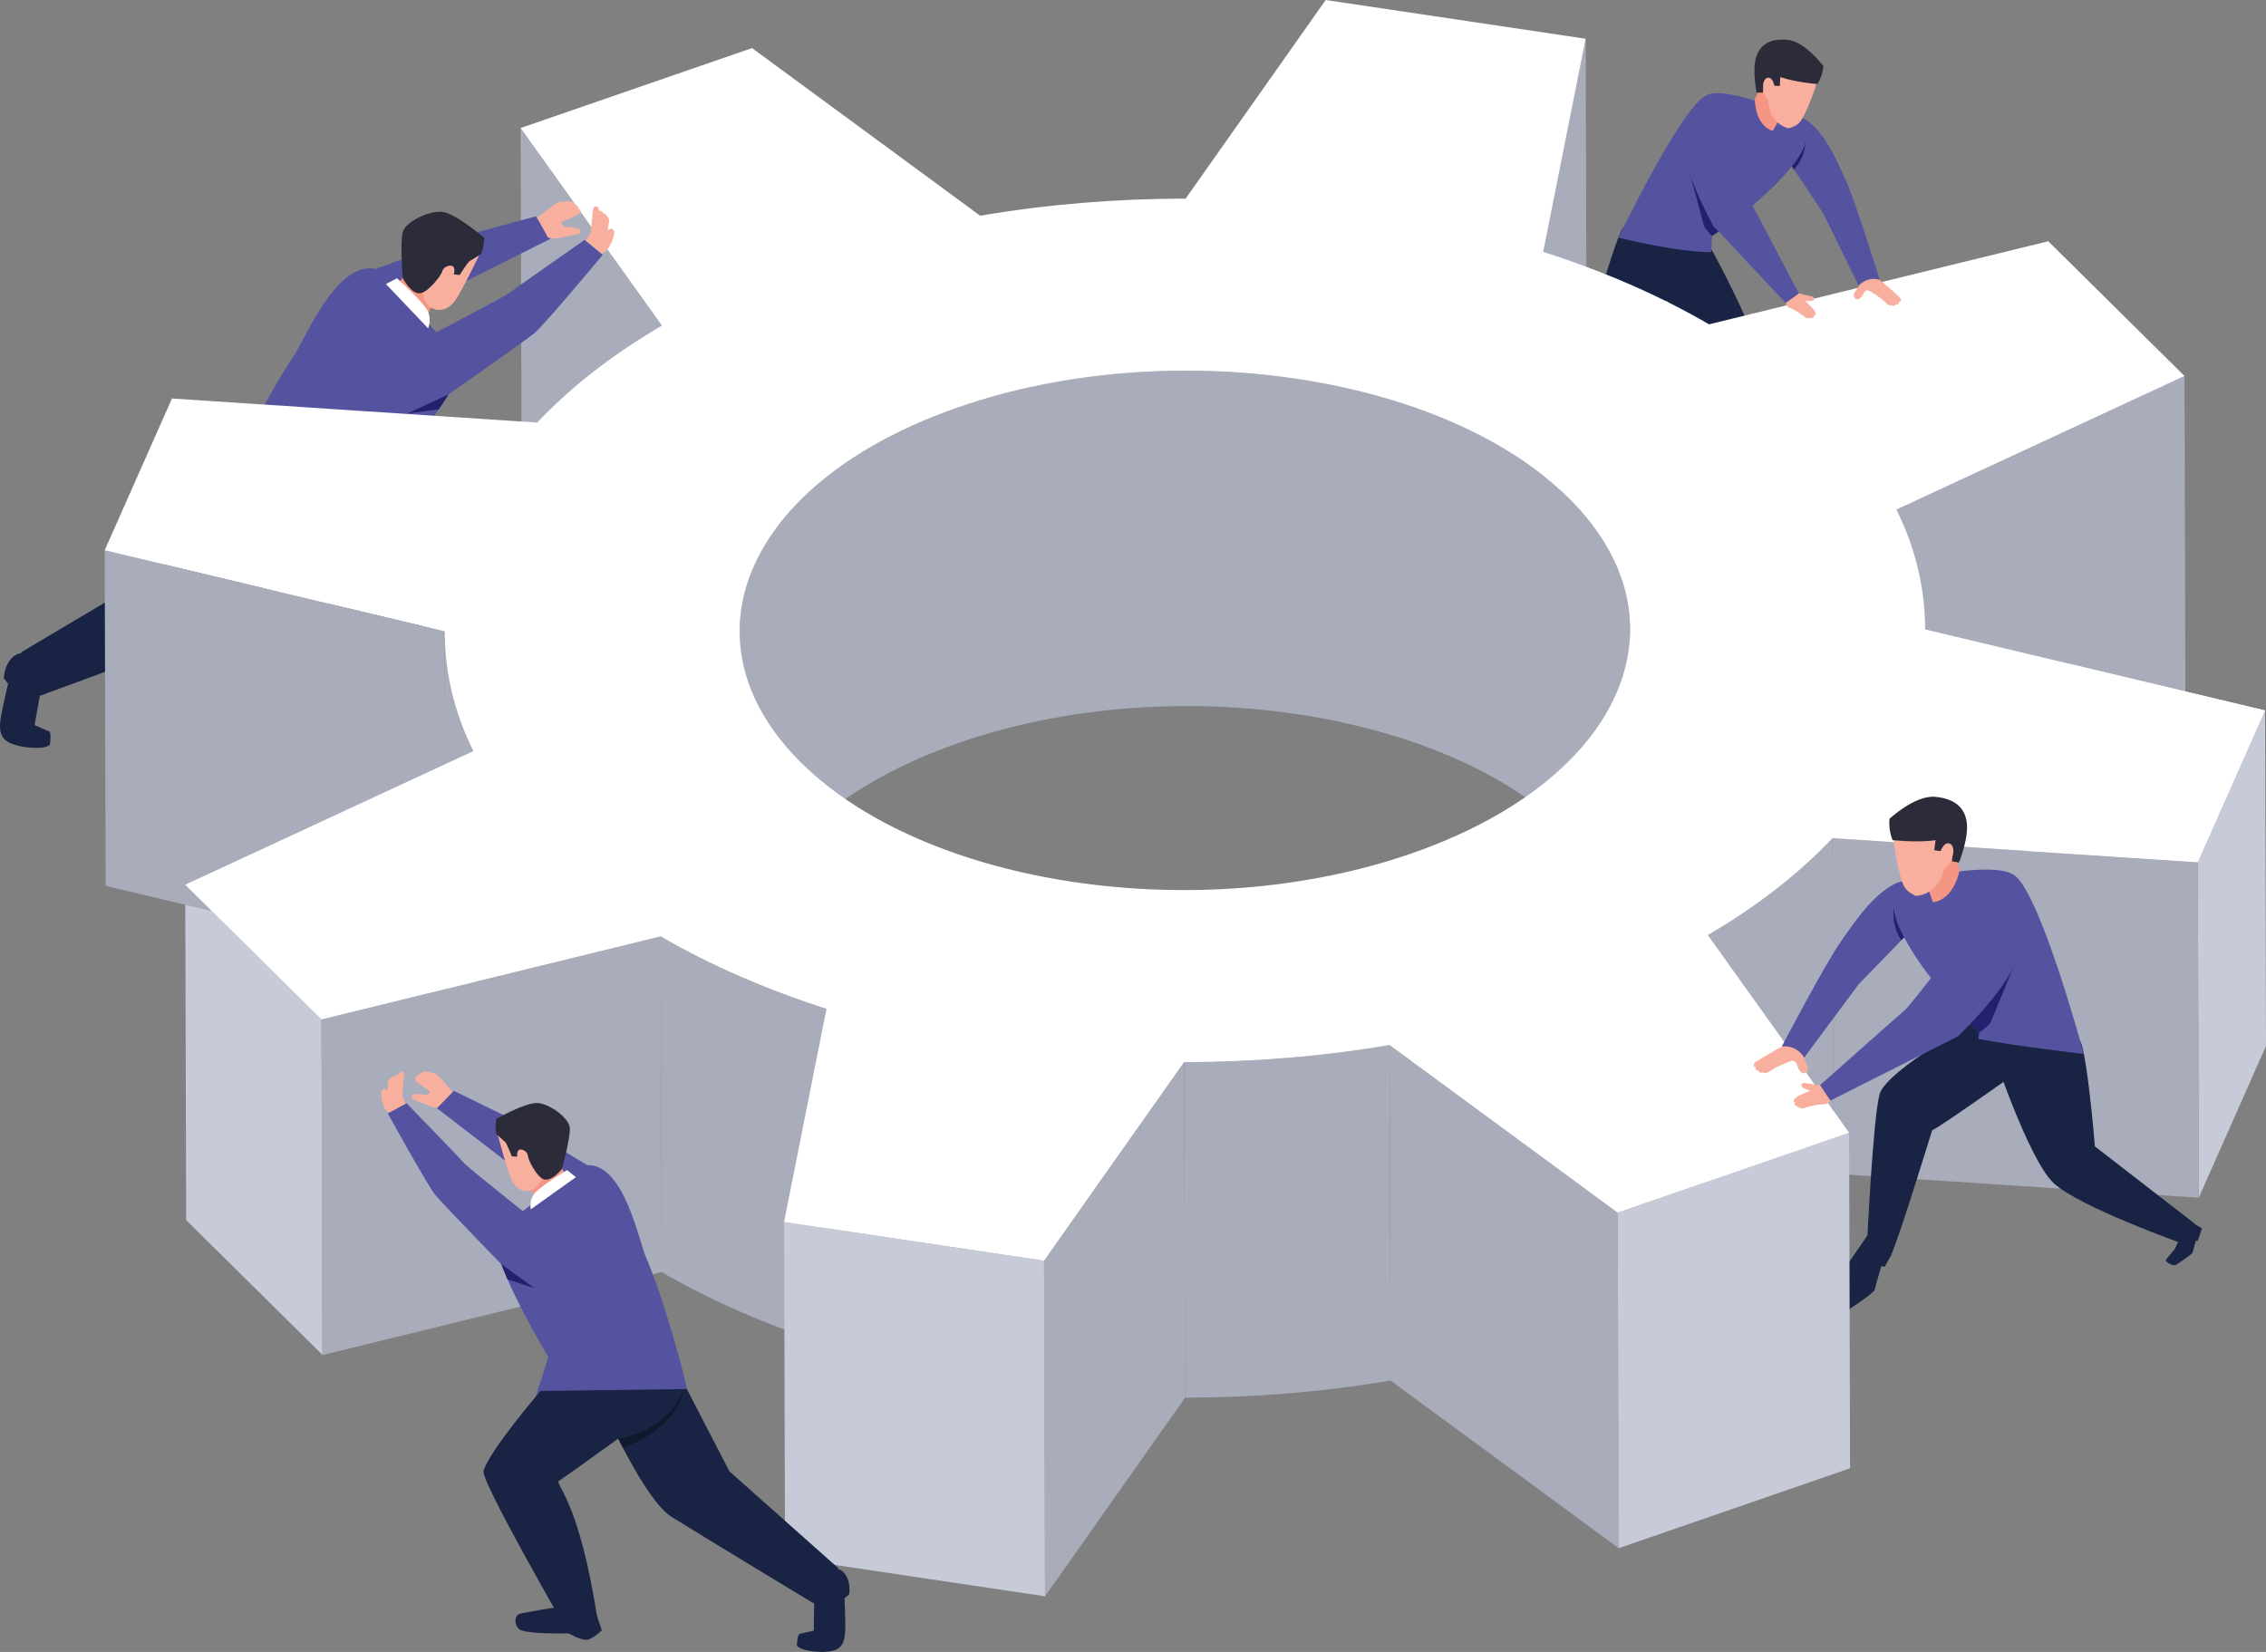 <svg width="144" height="105" viewBox="0 0 144 105" fill="none" xmlns="http://www.w3.org/2000/svg">
<rect x="0" y="0" width="144" height="105" fill="#808080" stroke="none"/>
<path d="M117.512 80.207L116.937 81.5C116.937 81.5 115.784 82.878 115.773 82.941C115.761 83.003 116.331 83.643 117.021 83.546C117.021 83.546 119.088 82.213 119.132 81.978C119.175 81.745 119.559 80.477 119.559 80.477L119.777 80.517L120.201 79.723L118.709 78.477L117.512 80.207Z" fill="#192444"/>
<path d="M103.397 15.289C103.397 15.289 107.37 21.387 107.689 21.533C107.689 21.533 102.689 27.819 102.92 28.256L105.782 29.697C105.782 29.697 111.619 23.412 111.503 22.013C111.388 20.614 108.719 15.769 108.719 15.769L103.397 15.289H103.397Z" fill="#192444"/>
<path d="M103.188 14.422C102.869 14.699 101.918 17.788 101.31 20.04L95.08 23.232L95.557 24.457C95.557 24.457 101.514 23.516 103.17 22.489C104.827 21.461 107.99 15.671 107.99 15.671L103.187 14.422H103.188Z" fill="#192444"/>
<path d="M114.888 7.715C114.888 7.715 109.763 5.308 108.398 6.071C106.738 7 102.852 15.103 102.852 15.103C102.852 15.103 106.493 16.029 108.751 16.029L108.794 15.005C108.794 15.005 115.67 10.47 114.889 7.715H114.888Z" fill="#5553A0"/>
<path d="M113.764 10.408L115.877 13.586L118.121 18.18L119.453 17.79C119.453 17.79 117.933 12.857 117.296 11.458C116.659 10.058 115.704 7.782 114.199 7.375L113.765 10.408H113.764Z" fill="#5553A0"/>
<path d="M109.21 14.717L108.872 14.357L106.942 9.359C106.942 9.359 108.215 14.101 108.271 14.312C108.326 14.524 108.793 15.002 108.793 15.002L109.209 14.717H109.21Z" fill="#23216E"/>
<path d="M113.867 10.578C113.867 10.578 114.653 9.667 114.719 9.031C114.719 9.031 114.772 9.938 113.997 10.774L113.867 10.578Z" fill="#23216E"/>
<path d="M111.517 6.291C111.517 6.291 111.491 7.937 112.65 8.324L113.055 7.623L112.426 4.328L111.517 6.291Z" fill="#F59584"/>
<path d="M115.453 5.275C115.453 5.275 114.773 7.445 114.285 7.856C114.081 8.05 113.648 8.153 113.648 8.153C113.648 8.153 112.453 7.938 112.369 6.349C112.369 6.349 112.013 6.123 112.032 5.454C112.051 4.784 112.595 4.75 112.833 5.39C112.833 5.39 113.343 4.259 114.353 3.996C115.362 3.733 115.632 4.741 115.453 5.275H115.453Z" fill="#F8AF9E"/>
<path d="M115.494 5.341C115.494 5.341 114.073 5.233 113.137 4.898L113.104 5.464L112.75 5.446C112.75 5.446 112.674 4.923 112.366 4.938C112.074 4.953 112.024 5.375 112.041 5.529C112.058 5.683 112.02 5.889 112.02 5.889L111.629 5.886C111.629 5.886 111.352 4.552 111.582 3.704C111.812 2.856 112.458 2.428 113.589 2.531C114.72 2.634 115.872 4.202 115.872 4.202C115.872 4.202 115.851 4.766 115.494 5.34L115.494 5.341Z" fill="#2C2B39"/>
<path d="M100.767 2.453L100.828 23.78L98.13 37.328L98.07 16.001L100.767 2.453Z" fill="#A9ADBB"/>
<path d="M42.065 20.686L42.125 42.012L33.146 29.452L33.086 8.125L42.065 20.686Z" fill="#A9ADBB"/>
<path d="M138.822 23.891L138.882 45.218L120.575 53.711L120.515 32.384L138.822 23.891Z" fill="#A9ADBB"/>
<path d="M62.102 46.834C62.203 46.803 62.303 46.772 62.404 46.741C62.514 46.707 62.626 46.674 62.736 46.642C62.837 46.612 62.938 46.582 63.039 46.554C63.151 46.522 63.263 46.491 63.375 46.46C63.476 46.432 63.578 46.404 63.679 46.377C63.792 46.346 63.906 46.317 64.018 46.288C64.12 46.261 64.222 46.235 64.324 46.21C64.438 46.181 64.552 46.154 64.666 46.126C64.768 46.101 64.87 46.077 64.972 46.053C65.088 46.026 65.203 46 65.319 45.974C65.421 45.951 65.522 45.928 65.625 45.906C65.741 45.881 65.858 45.857 65.975 45.832C66.077 45.811 66.178 45.79 66.281 45.769C66.398 45.746 66.517 45.724 66.635 45.701C66.736 45.681 66.837 45.661 66.939 45.643C67.012 45.63 67.086 45.617 67.159 45.604C67.356 45.569 67.553 45.534 67.751 45.502C67.837 45.487 67.924 45.473 68.01 45.46C68.206 45.428 68.403 45.399 68.6 45.37C68.671 45.36 68.743 45.349 68.815 45.339C69.079 45.301 69.344 45.266 69.609 45.233C69.657 45.227 69.704 45.223 69.752 45.217C69.972 45.191 70.192 45.166 70.413 45.142C70.508 45.132 70.603 45.123 70.699 45.113C70.843 45.099 70.987 45.086 71.132 45.072C71.233 45.063 71.334 45.054 71.435 45.046C71.58 45.034 71.726 45.022 71.871 45.012C71.97 45.004 72.069 44.997 72.168 44.99C72.319 44.98 72.471 44.971 72.622 44.962C72.715 44.956 72.807 44.951 72.9 44.946C73.069 44.937 73.238 44.93 73.407 44.923C73.482 44.92 73.557 44.916 73.633 44.913C73.779 44.907 73.925 44.904 74.071 44.9C74.158 44.897 74.245 44.894 74.332 44.892C74.508 44.888 74.683 44.886 74.859 44.884C74.916 44.883 74.973 44.882 75.031 44.881C75.263 44.88 75.496 44.879 75.728 44.881C75.789 44.881 75.849 44.883 75.909 44.883C76.081 44.885 76.253 44.887 76.425 44.891C76.526 44.893 76.627 44.896 76.729 44.899C76.856 44.902 76.984 44.905 77.111 44.91C77.215 44.913 77.318 44.918 77.421 44.922C77.546 44.928 77.671 44.932 77.796 44.938C77.901 44.944 78.005 44.95 78.109 44.956C78.233 44.963 78.356 44.969 78.479 44.977C78.584 44.984 78.69 44.992 78.796 44.999C78.917 45.007 79.038 45.016 79.159 45.025C79.263 45.033 79.365 45.042 79.469 45.051C79.593 45.061 79.717 45.071 79.841 45.083C79.945 45.092 80.049 45.103 80.154 45.113C80.276 45.125 80.398 45.137 80.52 45.15C80.625 45.161 80.729 45.174 80.834 45.185C80.954 45.199 81.075 45.212 81.195 45.227C81.301 45.24 81.405 45.254 81.511 45.267C81.629 45.282 81.749 45.297 81.867 45.313C81.966 45.327 82.064 45.341 82.162 45.355C82.294 45.374 82.424 45.393 82.555 45.413C82.655 45.428 82.754 45.444 82.854 45.46C82.982 45.48 83.11 45.5 83.237 45.522C83.337 45.538 83.437 45.556 83.537 45.573C83.663 45.595 83.789 45.617 83.914 45.641C84.014 45.659 84.114 45.678 84.214 45.697C84.339 45.721 84.463 45.745 84.587 45.769C84.682 45.788 84.777 45.807 84.872 45.827C85.029 45.859 85.186 45.893 85.342 45.927C85.423 45.945 85.503 45.962 85.583 45.98C85.778 46.023 85.971 46.068 86.164 46.115C86.204 46.124 86.244 46.133 86.283 46.143C86.514 46.199 86.745 46.257 86.974 46.316C87.04 46.334 87.106 46.352 87.172 46.369C87.335 46.413 87.498 46.457 87.66 46.502C87.805 46.542 87.949 46.583 88.092 46.625C88.118 46.633 88.145 46.64 88.171 46.648C88.352 46.701 88.531 46.755 88.71 46.81C88.758 46.825 88.805 46.84 88.853 46.855C88.991 46.899 89.129 46.943 89.266 46.987C89.315 47.003 89.364 47.02 89.413 47.035C89.589 47.094 89.765 47.153 89.939 47.214C89.957 47.22 89.974 47.226 89.991 47.232C90.15 47.288 90.306 47.344 90.463 47.401C90.513 47.42 90.563 47.438 90.613 47.457C90.75 47.508 90.885 47.559 91.021 47.611C91.059 47.626 91.099 47.641 91.137 47.656C91.21 47.684 91.282 47.714 91.355 47.742C91.487 47.795 91.618 47.847 91.748 47.901C91.826 47.933 91.904 47.967 91.982 47.999C92.102 48.05 92.221 48.101 92.339 48.152C92.42 48.188 92.501 48.224 92.581 48.26C92.695 48.311 92.809 48.362 92.922 48.414C93.003 48.451 93.084 48.488 93.163 48.526C93.276 48.579 93.387 48.632 93.498 48.686C93.576 48.724 93.654 48.762 93.732 48.801C93.845 48.856 93.956 48.913 94.067 48.97C94.141 49.008 94.215 49.045 94.288 49.084C94.405 49.145 94.521 49.208 94.636 49.27C94.702 49.306 94.768 49.341 94.832 49.377C94.972 49.454 95.109 49.532 95.246 49.611C95.286 49.633 95.325 49.655 95.364 49.678C95.539 49.78 95.712 49.883 95.883 49.989C95.929 50.017 95.973 50.046 96.019 50.074C96.143 50.152 96.267 50.229 96.389 50.308C96.451 50.349 96.512 50.39 96.574 50.431C96.678 50.499 96.781 50.568 96.883 50.637C96.949 50.682 97.014 50.729 97.08 50.774C97.176 50.841 97.271 50.908 97.365 50.976C97.431 51.024 97.497 51.072 97.562 51.121C97.653 51.189 97.744 51.257 97.834 51.325C97.899 51.375 97.963 51.425 98.027 51.474C98.117 51.544 98.205 51.615 98.293 51.686C98.354 51.736 98.416 51.785 98.476 51.835C98.566 51.909 98.654 51.984 98.741 52.06C98.798 52.108 98.854 52.156 98.91 52.204C99.005 52.287 99.098 52.372 99.191 52.456C99.236 52.498 99.283 52.539 99.328 52.581C99.465 52.708 99.6 52.837 99.731 52.967C102.377 55.583 103.64 58.455 103.648 61.291L103.588 39.965C103.579 37.128 102.316 34.257 99.671 31.641C99.539 31.511 99.405 31.382 99.268 31.255C99.223 31.213 99.177 31.172 99.131 31.131C99.038 31.046 98.945 30.961 98.85 30.878C98.795 30.83 98.738 30.782 98.681 30.733C98.594 30.658 98.506 30.583 98.416 30.509C98.356 30.459 98.294 30.409 98.232 30.36C98.145 30.289 98.056 30.218 97.967 30.148C97.903 30.099 97.839 30.049 97.774 30C97.684 29.931 97.593 29.863 97.501 29.795C97.436 29.747 97.37 29.699 97.304 29.651C97.21 29.582 97.115 29.515 97.019 29.448C96.954 29.403 96.888 29.357 96.823 29.312C96.72 29.242 96.617 29.173 96.513 29.104C96.451 29.064 96.391 29.023 96.329 28.982C96.207 28.903 96.083 28.825 95.958 28.747C95.913 28.719 95.868 28.69 95.822 28.662C95.652 28.557 95.479 28.454 95.303 28.352C95.265 28.329 95.225 28.307 95.186 28.285C95.049 28.206 94.911 28.127 94.772 28.05C94.707 28.015 94.641 27.98 94.576 27.944C94.461 27.882 94.345 27.819 94.228 27.758C94.155 27.72 94.08 27.682 94.006 27.644C93.895 27.587 93.784 27.53 93.672 27.474C93.594 27.436 93.515 27.398 93.437 27.36C93.326 27.306 93.215 27.252 93.103 27.2C93.023 27.162 92.942 27.125 92.862 27.087C92.749 27.036 92.635 26.984 92.521 26.933C92.44 26.897 92.36 26.862 92.279 26.826C92.16 26.775 92.041 26.724 91.921 26.674C91.844 26.64 91.766 26.607 91.687 26.575C91.557 26.521 91.426 26.469 91.294 26.416C91.237 26.394 91.181 26.37 91.124 26.348C91.108 26.342 91.092 26.336 91.077 26.33C91.038 26.315 90.999 26.3 90.96 26.285C90.825 26.233 90.689 26.182 90.553 26.131C90.503 26.112 90.452 26.094 90.402 26.075C90.246 26.018 90.089 25.962 89.931 25.907C89.913 25.901 89.896 25.894 89.878 25.888C89.704 25.827 89.528 25.768 89.352 25.709C89.303 25.693 89.254 25.677 89.205 25.661C89.068 25.616 88.931 25.572 88.793 25.529C88.745 25.514 88.697 25.498 88.649 25.484C88.47 25.428 88.291 25.374 88.11 25.321C88.084 25.313 88.058 25.306 88.031 25.298C87.918 25.265 87.804 25.232 87.69 25.2C87.66 25.192 87.629 25.184 87.599 25.176C87.437 25.131 87.274 25.086 87.111 25.043C87.045 25.026 86.979 25.008 86.913 24.99C86.684 24.931 86.454 24.873 86.222 24.817C86.183 24.807 86.143 24.798 86.103 24.789C85.91 24.743 85.717 24.698 85.522 24.654C85.442 24.636 85.362 24.619 85.281 24.601C85.125 24.567 84.969 24.534 84.811 24.501C84.771 24.493 84.732 24.484 84.691 24.476C84.636 24.465 84.581 24.454 84.526 24.444C84.402 24.419 84.278 24.395 84.153 24.371C84.054 24.352 83.954 24.334 83.853 24.315C83.728 24.292 83.602 24.27 83.476 24.248C83.376 24.23 83.277 24.213 83.177 24.196C83.049 24.175 82.921 24.155 82.793 24.134C82.694 24.118 82.594 24.102 82.495 24.087C82.364 24.067 82.233 24.049 82.102 24.03C82.03 24.019 81.959 24.008 81.888 23.998C81.861 23.994 81.834 23.991 81.807 23.988C81.688 23.971 81.569 23.956 81.45 23.941C81.345 23.928 81.24 23.914 81.135 23.901C81.015 23.887 80.894 23.873 80.773 23.86C80.669 23.848 80.564 23.836 80.459 23.825C80.338 23.812 80.215 23.8 80.093 23.788C79.989 23.777 79.885 23.767 79.78 23.757C79.656 23.746 79.532 23.736 79.408 23.725C79.32 23.718 79.232 23.709 79.144 23.702C79.129 23.701 79.113 23.7 79.099 23.699C78.978 23.689 78.856 23.681 78.735 23.673C78.629 23.666 78.524 23.658 78.418 23.651C78.295 23.644 78.172 23.637 78.049 23.63C77.945 23.624 77.84 23.618 77.735 23.613C77.611 23.607 77.486 23.602 77.361 23.597C77.257 23.593 77.154 23.588 77.05 23.584C76.923 23.58 76.796 23.577 76.668 23.574C76.574 23.571 76.481 23.568 76.386 23.566C76.379 23.566 76.371 23.566 76.364 23.566C76.192 23.562 76.02 23.56 75.848 23.558C75.787 23.558 75.727 23.556 75.667 23.556C75.434 23.554 75.202 23.554 74.969 23.556C74.912 23.556 74.855 23.558 74.798 23.559C74.622 23.561 74.446 23.563 74.271 23.567C74.184 23.569 74.097 23.572 74.01 23.575C73.864 23.579 73.717 23.582 73.572 23.588C73.56 23.588 73.548 23.588 73.536 23.589C73.473 23.592 73.409 23.595 73.346 23.598C73.177 23.605 73.008 23.612 72.839 23.621C72.746 23.625 72.653 23.631 72.561 23.637C72.409 23.645 72.258 23.655 72.108 23.665C72.008 23.671 71.909 23.679 71.81 23.686C71.665 23.697 71.519 23.708 71.374 23.72C71.273 23.729 71.172 23.737 71.071 23.746C70.927 23.759 70.782 23.773 70.638 23.787C70.578 23.793 70.518 23.798 70.458 23.804C70.423 23.808 70.387 23.813 70.352 23.817C70.131 23.84 69.911 23.864 69.691 23.891C69.644 23.897 69.596 23.902 69.549 23.908C69.283 23.941 69.018 23.976 68.754 24.013C68.682 24.023 68.611 24.034 68.539 24.044C68.342 24.073 68.145 24.103 67.949 24.134C67.863 24.148 67.776 24.162 67.69 24.176C67.492 24.209 67.295 24.242 67.098 24.278C67.047 24.287 66.996 24.295 66.945 24.305C66.922 24.309 66.9 24.313 66.878 24.317C66.776 24.336 66.675 24.356 66.574 24.375C66.456 24.398 66.338 24.42 66.22 24.444C66.118 24.464 66.016 24.486 65.914 24.507C65.797 24.531 65.68 24.555 65.564 24.581C65.462 24.603 65.36 24.626 65.258 24.648C65.142 24.674 65.027 24.7 64.912 24.727C64.809 24.751 64.707 24.775 64.605 24.8C64.491 24.828 64.377 24.855 64.263 24.884C64.161 24.909 64.059 24.936 63.957 24.962C63.844 24.991 63.731 25.02 63.618 25.051C63.517 25.078 63.415 25.106 63.314 25.134C63.202 25.165 63.089 25.195 62.978 25.228C62.877 25.256 62.776 25.286 62.675 25.316C62.564 25.348 62.453 25.381 62.342 25.415C62.241 25.445 62.141 25.476 62.041 25.507C61.978 25.527 61.915 25.546 61.853 25.565C61.791 25.585 61.73 25.605 61.668 25.625C61.615 25.642 61.561 25.66 61.508 25.677C61.318 25.739 61.129 25.802 60.941 25.867C58.853 26.589 56.982 27.441 55.339 28.397C55.171 28.494 55.006 28.593 54.843 28.693C54.788 28.726 54.736 28.761 54.681 28.794C54.577 28.859 54.472 28.924 54.369 28.99C54.366 28.992 54.364 28.993 54.361 28.995C54.31 29.029 54.26 29.062 54.209 29.095C54.105 29.164 54.001 29.232 53.898 29.301C53.838 29.342 53.78 29.383 53.72 29.424C53.63 29.487 53.539 29.549 53.45 29.612C53.387 29.657 53.326 29.702 53.264 29.747C53.181 29.808 53.098 29.868 53.016 29.929C52.953 29.976 52.892 30.023 52.83 30.071C52.751 30.131 52.673 30.19 52.596 30.251C52.534 30.3 52.474 30.349 52.412 30.398C52.338 30.458 52.264 30.518 52.191 30.578C52.13 30.628 52.071 30.679 52.011 30.73C51.94 30.79 51.87 30.85 51.801 30.91C51.741 30.962 51.684 31.014 51.625 31.067C51.558 31.127 51.49 31.187 51.425 31.247C51.367 31.3 51.311 31.354 51.255 31.407C51.212 31.447 51.167 31.488 51.125 31.529C51.097 31.555 51.071 31.582 51.043 31.608C51.017 31.634 50.992 31.659 50.966 31.684C50.861 31.788 50.757 31.892 50.656 31.997C50.651 32.003 50.645 32.009 50.639 32.015C50.543 32.115 50.449 32.216 50.357 32.317C50.333 32.343 50.31 32.369 50.286 32.394C50.191 32.5 50.097 32.606 50.006 32.713C49.996 32.724 49.986 32.736 49.977 32.747C49.894 32.846 49.812 32.944 49.732 33.044C49.711 33.069 49.69 33.095 49.67 33.121C49.589 33.222 49.509 33.324 49.432 33.426C49.427 33.433 49.422 33.44 49.417 33.446C49.408 33.458 49.399 33.47 49.39 33.482C49.307 33.593 49.225 33.705 49.147 33.817C49.142 33.823 49.137 33.83 49.132 33.836C49.053 33.949 48.977 34.062 48.902 34.176C48.89 34.193 48.879 34.211 48.867 34.228C48.795 34.338 48.726 34.448 48.658 34.559C48.646 34.579 48.634 34.599 48.622 34.619C48.555 34.73 48.49 34.842 48.427 34.953C48.417 34.97 48.407 34.988 48.398 35.005C48.375 35.046 48.351 35.088 48.329 35.129C48.289 35.202 48.25 35.276 48.212 35.35C48.207 35.359 48.202 35.37 48.197 35.38C48.135 35.501 48.075 35.622 48.018 35.743C48.015 35.749 48.013 35.755 48.01 35.761C47.951 35.887 47.894 36.013 47.84 36.14C47.84 36.14 47.84 36.141 47.84 36.142C47.786 36.268 47.735 36.395 47.686 36.523C47.684 36.528 47.682 36.533 47.679 36.539C47.652 36.61 47.626 36.682 47.6 36.753C47.59 36.783 47.581 36.812 47.571 36.842C47.547 36.908 47.525 36.974 47.504 37.041C47.482 37.107 47.461 37.173 47.441 37.24C47.421 37.306 47.401 37.373 47.383 37.439C47.364 37.506 47.346 37.572 47.328 37.639C47.311 37.706 47.294 37.773 47.278 37.839C47.262 37.906 47.247 37.973 47.232 38.041C47.217 38.108 47.204 38.174 47.191 38.241C47.183 38.278 47.175 38.315 47.168 38.351C47.162 38.382 47.158 38.413 47.153 38.443C47.141 38.51 47.13 38.577 47.12 38.644C47.109 38.712 47.099 38.779 47.09 38.847C47.081 38.914 47.073 38.981 47.066 39.049C47.058 39.117 47.051 39.184 47.045 39.252C47.039 39.319 47.033 39.386 47.029 39.454C47.024 39.522 47.02 39.59 47.016 39.658C47.013 39.725 47.01 39.793 47.009 39.861C47.008 39.897 47.005 39.934 47.004 39.969C47.003 40.033 47.003 40.095 47.003 40.158L47.063 61.484C47.063 61.385 47.066 61.285 47.069 61.186C47.07 61.118 47.073 61.051 47.076 60.983C47.08 60.916 47.084 60.847 47.089 60.779C47.093 60.712 47.099 60.645 47.105 60.577C47.111 60.51 47.118 60.442 47.126 60.374C47.133 60.307 47.142 60.24 47.151 60.172C47.159 60.105 47.17 60.037 47.18 59.969C47.19 59.903 47.201 59.835 47.213 59.768C47.225 59.701 47.238 59.633 47.251 59.566C47.264 59.499 47.278 59.432 47.292 59.365C47.307 59.298 47.323 59.231 47.339 59.164C47.355 59.098 47.371 59.031 47.389 58.965C47.406 58.898 47.424 58.831 47.444 58.764C47.462 58.697 47.481 58.631 47.502 58.565C47.522 58.499 47.543 58.432 47.565 58.365C47.586 58.299 47.608 58.233 47.631 58.167C47.666 58.066 47.702 57.965 47.74 57.863C47.742 57.858 47.744 57.852 47.746 57.847C47.795 57.719 47.846 57.593 47.9 57.465C47.9 57.465 47.9 57.465 47.901 57.464C47.954 57.338 48.011 57.212 48.07 57.085C48.073 57.079 48.076 57.073 48.078 57.067C48.135 56.946 48.195 56.825 48.257 56.704C48.262 56.694 48.267 56.683 48.272 56.673C48.332 56.558 48.394 56.443 48.458 56.329C48.468 56.311 48.477 56.294 48.486 56.277C48.549 56.165 48.614 56.054 48.681 55.942C48.693 55.922 48.706 55.903 48.718 55.882C48.786 55.772 48.855 55.661 48.927 55.551C48.938 55.534 48.95 55.517 48.961 55.5C49.036 55.386 49.113 55.272 49.193 55.159C49.197 55.153 49.201 55.147 49.206 55.14C49.285 55.028 49.367 54.917 49.45 54.805C49.459 54.793 49.467 54.781 49.476 54.769C49.558 54.66 49.643 54.552 49.73 54.443C49.75 54.418 49.771 54.392 49.792 54.366C49.872 54.267 49.954 54.168 50.037 54.07C50.047 54.059 50.056 54.047 50.066 54.036C50.157 53.929 50.251 53.822 50.347 53.717C50.37 53.691 50.393 53.666 50.417 53.64C50.51 53.538 50.604 53.438 50.7 53.337C50.706 53.331 50.711 53.326 50.716 53.32C50.817 53.215 50.921 53.111 51.026 53.007C51.052 52.982 51.077 52.957 51.103 52.932C51.173 52.864 51.243 52.797 51.315 52.73C51.371 52.677 51.427 52.624 51.485 52.571C51.551 52.51 51.618 52.45 51.686 52.389C51.744 52.338 51.801 52.285 51.861 52.234C51.93 52.173 52.001 52.113 52.072 52.053C52.131 52.002 52.19 51.952 52.251 51.901C52.324 51.841 52.399 51.781 52.473 51.721C52.534 51.672 52.595 51.623 52.656 51.574C52.733 51.513 52.812 51.454 52.89 51.394C52.952 51.346 53.013 51.298 53.076 51.252C53.158 51.191 53.242 51.131 53.325 51.07C53.386 51.025 53.448 50.98 53.51 50.935C53.599 50.872 53.691 50.81 53.781 50.747C53.84 50.706 53.899 50.665 53.959 50.624C54.062 50.555 54.167 50.486 54.272 50.418C54.322 50.385 54.371 50.352 54.422 50.319C54.527 50.252 54.635 50.185 54.743 50.118C54.797 50.084 54.849 50.05 54.903 50.017C55.066 49.918 55.232 49.819 55.4 49.721C57.043 48.765 58.913 47.913 61.002 47.192C61.19 47.127 61.379 47.064 61.568 47.002C61.621 46.984 61.675 46.967 61.729 46.95C61.853 46.91 61.977 46.871 62.101 46.832L62.102 46.834Z" fill="#A9ADBB"/>
<path d="M122.335 39.914L122.395 61.241C122.395 61.272 122.395 61.302 122.395 61.333L122.335 40.006C122.335 39.975 122.335 39.945 122.335 39.914Z" fill="url(#paint0_linear_2823_10011)"/>
<mask id="mask0_2823_10011" style="mask-type:luminance" maskUnits="userSpaceOnUse" x="122" y="39" width="1" height="23">
<path d="M122.335 39.938L122.395 61.265C122.395 61.295 122.395 61.326 122.395 61.356L122.335 40.029C122.335 39.999 122.335 39.968 122.335 39.938Z" fill="white"/>
</mask>
<g mask="url(#mask0_2823_10011)">
<path d="M122.335 39.938L122.395 61.265C122.395 61.295 122.395 61.326 122.395 61.356L122.335 40.029C122.335 39.999 122.335 39.968 122.335 39.938Z" fill="url(#paint1_linear_2823_10011)"/>
</g>
<path d="M116.514 74.601L116.454 53.273C116.31 53.426 116.163 53.577 116.014 53.728C115.966 53.777 115.917 53.825 115.868 53.873C115.766 53.975 115.663 54.078 115.558 54.179C115.447 54.287 115.336 54.395 115.222 54.502C115.217 54.507 115.213 54.511 115.208 54.515C115.081 54.635 114.95 54.755 114.819 54.874C114.785 54.905 114.751 54.936 114.716 54.967C114.596 55.075 114.475 55.183 114.352 55.291C114.338 55.303 114.324 55.315 114.311 55.327C114.176 55.444 114.039 55.561 113.901 55.678C113.865 55.707 113.83 55.737 113.794 55.766C113.673 55.868 113.55 55.969 113.427 56.069C113.405 56.087 113.384 56.104 113.362 56.122C113.22 56.237 113.077 56.35 112.932 56.464C112.895 56.492 112.859 56.52 112.823 56.548C112.699 56.645 112.573 56.741 112.447 56.836C112.419 56.857 112.391 56.879 112.364 56.9C112.215 57.011 112.064 57.122 111.912 57.233C111.876 57.259 111.84 57.285 111.803 57.311C111.675 57.404 111.545 57.497 111.414 57.589C111.381 57.612 111.348 57.635 111.315 57.658C111.159 57.767 111.001 57.875 110.842 57.983C110.807 58.006 110.772 58.03 110.736 58.054C110.602 58.144 110.466 58.234 110.329 58.323C110.292 58.348 110.254 58.372 110.217 58.397C110.052 58.503 109.886 58.61 109.718 58.715C109.685 58.735 109.653 58.755 109.62 58.776C109.48 58.863 109.338 58.95 109.195 59.037C109.148 59.066 109.101 59.095 109.053 59.123C108.88 59.228 108.706 59.331 108.529 59.434L108.589 80.762C108.766 80.659 108.94 80.555 109.114 80.451C109.161 80.422 109.208 80.394 109.256 80.365C109.398 80.278 109.54 80.191 109.681 80.103C109.713 80.083 109.746 80.063 109.778 80.043C109.924 79.951 110.069 79.859 110.212 79.767C110.234 79.752 110.255 79.738 110.277 79.724C110.315 79.7 110.352 79.675 110.39 79.65C110.526 79.561 110.662 79.471 110.796 79.381C110.832 79.357 110.867 79.334 110.903 79.31C111.062 79.202 111.22 79.094 111.376 78.985C111.409 78.962 111.442 78.939 111.474 78.916C111.605 78.824 111.735 78.731 111.864 78.639C111.9 78.612 111.937 78.586 111.972 78.56C112.124 78.449 112.275 78.339 112.424 78.227C112.452 78.206 112.479 78.185 112.507 78.164C112.633 78.068 112.759 77.972 112.883 77.876C112.92 77.847 112.956 77.819 112.992 77.791C113.137 77.677 113.281 77.564 113.423 77.449C113.444 77.432 113.466 77.414 113.487 77.397C113.611 77.296 113.733 77.195 113.855 77.094C113.89 77.064 113.926 77.034 113.961 77.005C114.099 76.888 114.236 76.771 114.371 76.654C114.385 76.642 114.399 76.63 114.412 76.618C114.535 76.51 114.657 76.402 114.777 76.294C114.811 76.263 114.845 76.232 114.879 76.201C115.011 76.082 115.141 75.962 115.269 75.842C115.273 75.838 115.278 75.833 115.282 75.829C115.374 75.742 115.466 75.655 115.557 75.567C115.578 75.547 115.598 75.527 115.619 75.506C115.724 75.404 115.826 75.303 115.929 75.2C115.977 75.152 116.027 75.103 116.075 75.055C116.223 74.904 116.37 74.753 116.514 74.6L116.514 74.601Z" fill="#A9ADBB"/>
<path d="M43.197 81.499C43.22 81.511 43.243 81.524 43.266 81.536C43.445 81.634 43.626 81.73 43.809 81.826C43.855 81.85 43.902 81.875 43.949 81.899C44.103 81.98 44.258 82.059 44.413 82.137C44.448 82.156 44.483 82.174 44.519 82.192C44.703 82.285 44.889 82.376 45.075 82.467C45.119 82.489 45.164 82.51 45.208 82.531C45.363 82.606 45.518 82.681 45.674 82.754C45.719 82.775 45.763 82.796 45.807 82.817C45.996 82.905 46.186 82.993 46.378 83.079C46.416 83.097 46.455 83.114 46.493 83.131C46.654 83.204 46.816 83.276 46.979 83.347C47.029 83.368 47.078 83.39 47.127 83.412C47.322 83.496 47.517 83.58 47.713 83.663C47.74 83.674 47.767 83.685 47.794 83.696C47.969 83.769 48.143 83.841 48.319 83.912C48.372 83.934 48.424 83.955 48.477 83.976C48.676 84.057 48.877 84.136 49.078 84.215C49.079 84.215 49.079 84.215 49.08 84.216C49.34 84.317 49.602 84.417 49.866 84.515C49.948 84.545 50.03 84.575 50.112 84.605C50.298 84.674 50.484 84.742 50.672 84.808C50.765 84.841 50.857 84.874 50.951 84.907C51.138 84.973 51.327 85.038 51.516 85.102C51.599 85.131 51.683 85.16 51.768 85.188C52.038 85.279 52.309 85.368 52.583 85.456L52.523 64.129C52.249 64.041 51.978 63.952 51.708 63.861C51.623 63.833 51.539 63.804 51.456 63.775C51.266 63.711 51.078 63.646 50.891 63.58C50.797 63.547 50.705 63.514 50.612 63.481C50.424 63.414 50.238 63.346 50.051 63.278C49.97 63.248 49.888 63.218 49.806 63.188C49.542 63.089 49.28 62.99 49.019 62.889C48.818 62.81 48.617 62.73 48.417 62.649C48.364 62.628 48.311 62.606 48.258 62.585C48.083 62.514 47.908 62.441 47.734 62.369C47.707 62.357 47.68 62.346 47.653 62.335C47.457 62.252 47.261 62.169 47.066 62.084C47.017 62.063 46.968 62.041 46.918 62.019C46.755 61.948 46.594 61.876 46.433 61.803C46.394 61.786 46.355 61.769 46.317 61.752C46.126 61.665 45.936 61.577 45.747 61.489C45.703 61.468 45.658 61.447 45.614 61.426C45.458 61.353 45.303 61.278 45.148 61.204C45.104 61.182 45.059 61.161 45.015 61.139C44.828 61.048 44.643 60.956 44.459 60.863C44.423 60.845 44.388 60.827 44.352 60.809C44.197 60.73 44.042 60.651 43.889 60.571C43.842 60.547 43.795 60.522 43.748 60.498C43.566 60.402 43.384 60.306 43.205 60.209C43.182 60.196 43.16 60.183 43.136 60.171C42.977 60.084 42.818 59.996 42.66 59.908C42.613 59.881 42.565 59.855 42.518 59.828C42.34 59.727 42.164 59.626 41.988 59.524C41.988 59.524 41.988 59.524 41.987 59.523L42.047 80.851C42.223 80.953 42.4 81.055 42.578 81.155C42.625 81.181 42.673 81.208 42.72 81.235C42.878 81.323 43.036 81.411 43.196 81.498L43.197 81.499Z" fill="#A9ADBB"/>
<path d="M20.431 64.79L16.101 60.508L11.771 56.227L11.831 77.554L16.161 81.835L20.491 86.118L20.431 64.79Z" fill="#C7CBD9"/>
<path d="M79.252 88.737C79.328 88.733 79.403 88.73 79.479 88.726C79.727 88.713 79.974 88.699 80.222 88.684C80.227 88.684 80.232 88.683 80.236 88.683C80.48 88.668 80.723 88.651 80.966 88.634C81.042 88.628 81.118 88.623 81.194 88.617C81.371 88.604 81.547 88.591 81.724 88.576C81.806 88.57 81.888 88.563 81.97 88.556C82.161 88.54 82.353 88.523 82.543 88.506C82.601 88.501 82.66 88.496 82.718 88.49C82.947 88.469 83.176 88.446 83.406 88.423C83.423 88.421 83.44 88.419 83.457 88.417C83.513 88.412 83.569 88.405 83.624 88.4C83.817 88.379 84.009 88.358 84.2 88.337C84.279 88.328 84.359 88.319 84.438 88.309C84.619 88.288 84.8 88.267 84.982 88.244C85.05 88.236 85.119 88.228 85.187 88.219C85.431 88.188 85.675 88.156 85.919 88.123C85.957 88.118 85.994 88.112 86.032 88.107C86.24 88.079 86.447 88.049 86.654 88.019C86.731 88.008 86.808 87.996 86.885 87.985C87.062 87.959 87.238 87.931 87.415 87.904C87.488 87.892 87.562 87.88 87.636 87.869C87.879 87.83 88.122 87.79 88.365 87.749L88.305 66.422C88.062 66.463 87.819 66.503 87.576 66.542C87.502 66.553 87.428 66.565 87.355 66.576C87.178 66.604 87.001 66.631 86.825 66.657C86.748 66.669 86.671 66.681 86.594 66.692C86.386 66.722 86.179 66.751 85.971 66.78C85.933 66.785 85.896 66.791 85.858 66.796C85.615 66.829 85.37 66.861 85.126 66.892C85.058 66.9 84.99 66.908 84.922 66.917C84.74 66.939 84.559 66.961 84.378 66.982C84.299 66.991 84.22 67.001 84.141 67.009C83.949 67.031 83.757 67.052 83.564 67.072C83.509 67.078 83.453 67.084 83.397 67.09C83.151 67.115 82.904 67.139 82.657 67.162C82.599 67.168 82.541 67.173 82.483 67.178C82.292 67.196 82.101 67.213 81.91 67.228C81.828 67.235 81.746 67.242 81.664 67.249C81.487 67.263 81.311 67.277 81.134 67.289C81.058 67.295 80.982 67.301 80.906 67.306C80.663 67.323 80.419 67.34 80.176 67.355C80.171 67.355 80.166 67.356 80.162 67.356C79.914 67.371 79.666 67.385 79.418 67.398C79.343 67.402 79.268 67.405 79.192 67.409C79.015 67.418 78.838 67.426 78.66 67.434C78.578 67.437 78.496 67.441 78.413 67.444C78.254 67.45 78.096 67.456 77.937 67.461C77.827 67.465 77.717 67.469 77.607 67.472C77.448 67.477 77.289 67.48 77.13 67.484C77.027 67.487 76.923 67.489 76.819 67.492C76.645 67.495 76.47 67.498 76.295 67.5C76.208 67.501 76.12 67.503 76.033 67.504C75.775 67.506 75.516 67.508 75.259 67.508C75.255 67.508 75.251 67.508 75.248 67.508L75.308 88.835C75.57 88.835 75.831 88.833 76.093 88.83C76.179 88.829 76.266 88.828 76.352 88.826C76.528 88.824 76.704 88.822 76.88 88.818C76.983 88.816 77.085 88.814 77.188 88.811C77.347 88.807 77.508 88.803 77.667 88.799C77.776 88.795 77.886 88.791 77.995 88.788C78.099 88.784 78.202 88.781 78.306 88.778C78.362 88.775 78.418 88.773 78.474 88.771C78.556 88.767 78.637 88.764 78.719 88.76C78.897 88.753 79.075 88.745 79.252 88.736V88.737Z" fill="#A9ADBB"/>
<path d="M102.801 77.076L102.861 98.404L88.366 87.749L88.306 66.422L102.801 77.076Z" fill="#A9ADBB"/>
<path d="M75.248 67.516L75.308 88.842L66.409 101.465L66.349 80.138L75.248 67.516Z" fill="#A9ADBB"/>
<path d="M66.349 80.136L58.088 78.904L49.827 77.672L49.887 98.999L58.148 100.231L66.409 101.463L66.349 80.136Z" fill="#C7CBD9"/>
<path d="M23.388 17.267L30.199 14.792L34.054 13.75L34.989 15.175L25.464 19.948L23.388 17.267Z" fill="#5553A0"/>
<path d="M23.865 17.096C23.865 17.096 27.895 20.943 29.153 22.98C29.938 24.25 24.054 30.823 24.054 30.823L24.409 33.784L13.973 31.481C14.549 29.997 16.925 25.185 18.67 22.624C19.366 21.602 21.381 16.546 23.865 17.096V17.096Z" fill="#5553A0"/>
<path d="M14.109 31.164L10.098 36.26L1.326 41.472L2.562 44.22C2.562 44.22 11.383 40.975 13.483 40.158C15.582 39.341 19.375 33.854 19.375 33.854L14.108 31.164H14.109Z" fill="#192444"/>
<path d="M14.108 31.164C14.108 31.164 21.311 38.85 21.675 39.165C22.04 39.482 20.116 39.942 17.134 48.463L19.379 49.15C19.379 49.15 27.058 40.245 27.012 39.528C26.922 38.102 24.142 33.251 24.142 33.251L14.108 31.165V31.164Z" fill="#192444"/>
<path d="M25.595 22.24C25.595 22.24 32.085 18.852 32.349 18.633C32.614 18.414 37.153 15.242 37.153 15.242L38.306 16.194C38.306 16.194 34.651 20.585 33.99 21.151C33.33 21.715 26.872 26.206 26.872 26.206L25.595 22.24H25.595Z" fill="#5553A0"/>
<path d="M0.937 41.667C0.937 41.667 0.32 42.019 0.24 43.11L0.515 43.46C0.515 43.46 0.137 45.023 0.054 45.586C-0.029 46.149 -0.111 46.86 0.587 47.203C1.285 47.546 2.789 47.685 3.17 47.343C3.17 47.343 3.284 46.56 3.127 46.493C2.971 46.426 2.197 46.089 2.197 46.089C2.197 46.089 2.619 43.817 2.688 43.268C2.757 42.72 2.009 41.001 0.937 41.667Z" fill="#192444"/>
<path d="M26.005 17.141L25.089 18.28L26.946 20.457L27.896 18.505L26.005 17.141Z" fill="#F59584"/>
<path d="M30.445 16.227C30.445 16.227 29.305 18.605 28.893 19.147C28.479 19.691 28.01 19.694 28.01 19.694C28.01 19.694 26.457 19.945 26.885 17.194C27.312 14.444 28.907 15.149 30.445 16.227L30.445 16.227Z" fill="#F8AF9E"/>
<path d="M25.596 17.677C25.596 17.677 25.412 15.441 25.593 14.755C25.773 14.07 27.404 13.292 28.254 13.493C29.104 13.695 30.774 15.114 30.774 15.114C30.774 15.114 30.732 16.045 30.507 16.19C30.281 16.335 29.976 16.513 29.851 16.588C29.726 16.662 29.211 17.482 29.211 17.482L28.837 17.435C28.837 17.435 28.94 17.119 28.814 16.958C28.688 16.797 28.196 16.913 28.111 17.232C28.026 17.551 27.206 18.547 26.746 18.633C26.285 18.717 25.841 18.133 25.596 17.676L25.596 17.677Z" fill="#2C2B39"/>
<path d="M24.526 18.053L25.227 17.688C25.227 17.688 27.035 19.295 27.225 19.863C27.416 20.432 27.204 20.867 27.204 20.867L24.526 18.053Z" fill="white"/>
<path d="M17.379 47.851L16.781 48.908C16.781 48.908 17.268 49.593 17.652 49.746C18.037 49.899 19.014 49.556 19.014 49.556C19.014 49.556 22.005 50.212 22.483 49.922C22.961 49.632 22.931 49.05 22.703 48.898C22.476 48.745 19.893 47.805 19.893 47.805L17.379 47.851Z" fill="#192444"/>
<path d="M18.173 35.479C18.173 35.479 14.921 34.427 14.291 31.188C14.291 31.188 14.125 33.902 17.733 36.038L18.173 35.479Z" fill="#0F182D"/>
<path d="M28.517 25.062L25.904 26.276L27.887 26.021L28.517 25.062Z" fill="#23216E"/>
<path d="M28.259 40.129L28.319 61.456L6.713 56.304L6.653 34.977L28.259 40.129Z" fill="#A9ADBB"/>
<path d="M30.139 69.065L30.078 47.738C28.856 45.267 28.266 42.739 28.259 40.227L28.319 61.554C28.324 63.438 28.657 65.331 29.339 67.202C29.567 67.826 29.833 68.447 30.139 69.065Z" fill="#A9ADBB"/>
<path d="M41.988 59.523L42.048 80.851L20.491 86.131L20.431 64.803L41.988 59.523Z" fill="#A9ADBB"/>
<path d="M27.93 70.403C27.93 70.403 27.472 70.397 27.337 70.321C27.201 70.243 26.286 69.902 26.227 69.86C26.168 69.817 26.109 69.595 26.329 69.552C26.549 69.51 27.142 69.604 27.142 69.604C27.142 69.604 27.346 69.444 27.32 69.37C27.295 69.297 26.498 68.862 26.423 68.708C26.346 68.555 26.338 68.478 26.465 68.452C26.592 68.427 26.524 68.213 26.753 68.264C26.753 68.264 26.805 68.038 27.052 68.132C27.052 68.132 27.291 68.068 27.392 68.213C27.392 68.213 27.647 68.182 27.804 68.334C27.96 68.486 28.757 69.392 28.757 69.392L27.93 70.403H27.93Z" fill="#F8AF9E"/>
<path d="M37.747 74.311L32.1 70.93L28.843 69.336L27.768 70.444L35.441 76.341L37.747 74.311Z" fill="#5553A0"/>
<path d="M37.351 74.063C37.351 74.063 33.105 76.794 31.637 78.391C30.722 79.387 34.845 86.259 34.845 86.259L34.024 88.837L43.715 88.588C43.453 87.166 42.156 82.468 41.038 79.886C40.592 78.855 39.658 74.002 37.351 74.063Z" fill="#5553A0"/>
<path d="M43.646 88.29L46.352 93.522L53.279 99.681L51.71 101.916C51.71 101.916 44.404 97.501 42.672 96.41C40.941 95.32 38.496 89.776 38.496 89.776L43.646 88.289V88.29Z" fill="#192444"/>
<path d="M43.646 88.29C43.646 88.29 35.921 93.893 35.542 94.11C35.164 94.329 36.799 95.072 38.005 103.178L35.888 103.401C35.888 103.401 30.564 94.142 30.727 93.511C31.05 92.256 34.352 88.414 34.352 88.414L43.647 88.289L43.646 88.29Z" fill="#192444"/>
<path d="M34.935 78.349C34.935 78.349 29.73 74.209 29.531 73.968C29.333 73.727 25.829 70.117 25.829 70.117L24.64 70.766C24.64 70.766 27.148 75.31 27.641 75.927C28.133 76.545 33.122 81.661 33.122 81.661L34.935 78.349L34.935 78.349Z" fill="#5553A0"/>
<path d="M53.594 99.926C53.594 99.926 54.084 100.346 53.969 101.332L53.665 101.596C53.665 101.596 53.735 103.054 53.714 103.57C53.691 104.086 53.643 104.733 52.963 104.918C52.283 105.103 50.919 104.967 50.638 104.597C50.638 104.597 50.669 103.88 50.821 103.848C50.972 103.815 51.718 103.648 51.718 103.648C51.718 103.648 51.729 101.551 51.761 101.05C51.793 100.55 52.752 99.147 53.594 99.926Z" fill="#192444"/>
<path d="M35.439 73.734L36.06 74.908L34.035 76.527L33.522 74.624L35.439 73.734Z" fill="#F59584"/>
<path d="M31.637 72.156C31.637 72.156 32.248 74.47 32.523 75.025C32.799 75.581 33.217 75.665 33.217 75.665C33.217 75.665 34.557 76.156 34.644 73.632C34.732 71.108 33.191 71.461 31.637 72.156Z" fill="#F8AF9E"/>
<path d="M35.711 74.296C35.711 74.296 36.255 72.336 36.211 71.694C36.167 71.052 34.847 70.077 34.055 70.11C33.264 70.144 31.534 71.118 31.534 71.118C31.534 71.118 31.413 71.955 31.589 72.124C31.765 72.292 32.006 72.502 32.106 72.591C32.204 72.679 32.523 73.499 32.523 73.499L32.864 73.521C32.864 73.521 32.827 73.223 32.966 73.1C33.105 72.979 33.524 73.167 33.545 73.466C33.567 73.765 34.128 74.794 34.523 74.95C34.919 75.105 35.414 74.661 35.711 74.296H35.711Z" fill="#2C2B39"/>
<path d="M36.599 74.822L36.037 74.375C36.037 74.375 34.153 75.495 33.886 75.968C33.62 76.442 33.734 76.865 33.734 76.865L36.599 74.822Z" fill="white"/>
<path d="M37.893 102.586L38.245 103.63C38.245 103.63 37.695 104.156 37.327 104.227C36.958 104.296 36.145 103.822 36.145 103.822C36.145 103.822 33.369 103.89 32.993 103.549C32.617 103.208 32.743 102.695 32.971 102.598C33.199 102.501 35.661 102.109 35.661 102.109L37.892 102.586H37.893Z" fill="#192444"/>
<path d="M39.288 91.442C39.288 91.442 42.364 91.066 43.477 88.289C43.477 88.289 43.163 90.736 39.585 92.016L39.288 91.442Z" fill="#0F182D"/>
<path d="M31.851 80.352L33.972 81.884L32.249 81.315L31.851 80.352Z" fill="#23216E"/>
<path d="M25.561 69.688C25.561 69.688 25.608 69.062 25.638 68.806C25.667 68.549 25.709 68.251 25.638 68.156C25.567 68.06 25.354 68.111 25.333 68.32C25.333 68.32 25.14 68.269 25.049 68.427C25.049 68.427 24.901 68.397 24.833 68.546C24.833 68.546 24.661 68.582 24.643 68.823C24.625 69.065 24.628 69.333 24.628 69.333C24.628 69.333 24.439 69.088 24.279 69.276C24.119 69.464 24.308 70.135 24.383 70.314C24.457 70.493 24.695 70.738 24.695 70.738L25.766 70.154L25.56 69.687L25.561 69.688Z" fill="#F8AF9E"/>
<path d="M131.533 42.203L143.94 45.161L139.666 54.809L128.936 54.102L131.533 42.203Z" fill="white"/>
<path d="M143.94 45.156L141.803 49.98L139.666 54.805L139.726 76.132L141.863 71.308L144 66.484L143.94 45.156Z" fill="#C7CBD9"/>
<path d="M139.666 54.803L139.726 76.13L116.514 74.601L116.454 53.273L139.666 54.803Z" fill="#A9ADBB"/>
<path d="M117.508 72L110.155 74.54L102.801 77.081L102.861 98.408L110.215 95.867L117.568 93.327L117.508 72Z" fill="#C7CBD9"/>
<path d="M108.605 20.615L130.162 15.335L134.492 19.617L138.821 23.899L120.514 32.391C121.753 34.897 122.342 37.46 122.335 40.006L143.94 45.157L141.802 49.981L139.665 54.806L116.453 53.276C114.344 55.509 111.697 57.59 108.528 59.438L117.507 71.998L110.154 74.539L102.8 77.08L88.305 66.425C84.007 67.156 79.612 67.508 75.247 67.512L66.348 80.134L58.087 78.903L49.826 77.671L52.523 64.125C48.703 62.901 45.145 61.364 41.988 59.52L20.43 64.8L16.101 60.518L11.771 56.236L30.079 47.743C28.839 45.238 28.25 42.675 28.259 40.129L6.653 34.977L8.791 30.153L10.929 25.329L34.139 26.859C36.248 24.626 38.896 22.546 42.065 20.697L33.086 8.137L40.438 5.596L47.792 3.056L62.288 13.711C66.587 12.979 70.982 12.627 75.344 12.624L84.245 0L92.506 1.231L100.767 2.463L98.07 16.011C101.89 17.234 105.448 18.772 108.605 20.615ZM99.673 31.646C91.745 23.806 74.405 21.221 60.942 25.872C58.854 26.594 56.983 27.446 55.34 28.402C46.388 33.608 44.222 41.864 50.919 48.488C58.848 56.328 76.188 58.913 89.65 54.263C91.739 53.541 93.61 52.689 95.254 51.732C104.206 46.526 106.371 38.27 99.673 31.646Z" fill="white"/>
<path d="M114.311 18.641C114.311 18.641 115.042 18.834 115.226 18.852C115.226 18.852 115.398 19.103 115.119 19.126C114.841 19.15 114.704 19.126 114.704 19.126C114.704 19.126 115.22 19.586 115.327 19.777C115.433 19.968 115.372 20.101 115.262 20.029C115.262 20.029 115.317 20.268 115.135 20.181C115.135 20.181 115.111 20.279 114.957 20.2C114.957 20.2 114.85 20.3 114.681 20.145C114.511 19.99 114.025 19.684 113.871 19.628C113.717 19.572 113.484 19.464 113.476 19.246L114.311 18.641Z" fill="#F8AF9E"/>
<path d="M109.423 7.728C108.925 7.197 107.352 7.061 106.984 8.677C106.616 10.294 108.873 14.346 108.873 14.346L113.476 19.254L114.312 18.649C114.312 18.649 111.623 13.529 111.362 13.063C111.102 12.597 109.915 8.253 109.423 7.728Z" fill="#5553A0"/>
<path d="M132.187 66.164C132.487 66.542 132.912 70.21 133.125 72.866L139.453 77.764L138.662 79.037C138.662 79.037 132.173 76.725 130.527 75.222C128.882 73.718 126.537 66.552 126.537 66.552L132.187 66.165V66.164Z" fill="#192444"/>
<path d="M130.186 66.736C130.186 66.736 123.173 71.745 122.785 71.841C122.785 71.841 120.444 79.481 120.093 79.923L118.648 79.042C118.648 79.042 119.023 71.098 119.444 69.552C119.865 68.007 126.063 64.594 126.063 64.594L130.185 66.736H130.186Z" fill="#192444"/>
<path d="M138.509 78.713L138.216 79.371C138.216 79.371 137.63 80.072 137.624 80.104C137.618 80.136 137.908 80.461 138.259 80.412C138.259 80.412 139.31 79.734 139.333 79.615C139.355 79.496 139.55 78.851 139.55 78.851L139.661 78.872L139.93 78.078L139.365 77.742L138.509 78.714V78.713Z" fill="#192444"/>
<path d="M120.452 56.157C120.452 56.157 126.705 54.538 128.078 55.683C129.747 57.075 132.423 66.99 132.423 66.99C132.423 66.99 128.25 66.514 125.716 66.038L125.775 65.626C125.775 65.626 119.001 59.084 120.452 56.158V56.157Z" fill="#5553A0"/>
<path d="M121.152 59.433L118.119 62.554L114.645 67.236L113.23 66.517C113.23 66.517 115.963 61.302 116.97 59.866C117.976 58.429 119.522 56.077 121.296 55.938L121.152 59.433L121.152 59.433Z" fill="#5553A0"/>
<path d="M125.015 64.863L125.602 64.237L128.09 61.117C128.09 61.117 126.612 64.741 126.505 64.967C126.399 65.193 125.775 65.631 125.775 65.631L125.015 64.862V64.863Z" fill="#23216E"/>
<path d="M121.005 59.572C121.005 59.572 120.312 58.384 120.369 57.656C120.369 57.656 120.122 58.662 120.817 59.764L121.005 59.571V59.572Z" fill="#23216E"/>
<path d="M124.528 55.309C124.528 55.309 124.216 57.162 122.834 57.351L122.526 56.48L123.916 52.914L124.528 55.309H124.528Z" fill="#F59584"/>
<path d="M120.321 53.336C120.321 53.336 120.634 55.915 121.095 56.48C121.284 56.74 121.749 56.947 121.749 56.947C121.749 56.947 123.135 56.958 123.56 55.192C123.56 55.192 124.006 55.013 124.124 54.258C124.242 53.503 123.638 53.35 123.238 54.017C123.238 54.017 122.901 52.641 121.822 52.132C120.744 51.624 120.232 52.698 120.322 53.335L120.321 53.336Z" fill="#F8AF9E"/>
<path d="M120.265 53.4C120.265 53.4 121.882 53.578 123.001 53.401L122.921 54.043L123.322 54.098C123.322 54.098 123.515 53.526 123.858 53.608C124.183 53.687 124.152 54.17 124.101 54.34C124.05 54.509 124.049 54.748 124.049 54.748L124.488 54.827C124.488 54.827 125.077 53.389 124.996 52.389C124.914 51.389 124.278 50.771 122.987 50.648C121.696 50.524 120.077 52.042 120.077 52.042C120.077 52.042 119.983 52.679 120.265 53.399V53.4Z" fill="#2C2B39"/>
<path d="M113.231 66.519C113.231 66.519 111.8 67.33 111.594 67.483C111.388 67.636 111.417 67.82 111.564 67.815C111.564 67.815 111.498 68.072 111.732 68.039C111.732 68.039 111.794 68.255 112.028 68.158C112.028 68.158 112.168 68.325 112.528 68.054C112.889 67.783 113.694 67.481 113.841 67.439C113.989 67.397 114.151 67.478 114.209 67.712C114.267 67.947 114.47 68.292 114.662 68.213C114.854 68.134 114.909 67.946 114.885 67.833C114.861 67.72 114.658 67.343 114.646 67.238C114.634 67.135 114.141 66.409 113.232 66.519H113.231Z" fill="#F8AF9E"/>
<path d="M115.666 68.966C115.666 68.966 114.808 68.876 114.604 68.82C114.604 68.82 114.32 69.019 114.608 69.157C114.896 69.296 115.051 69.326 115.051 69.326C115.051 69.326 114.317 69.607 114.126 69.768C113.936 69.929 113.948 70.096 114.095 70.064C114.095 70.064 113.941 70.297 114.169 70.278C114.169 70.278 114.155 70.392 114.352 70.37C114.352 70.37 114.426 70.52 114.669 70.424C114.912 70.327 115.554 70.197 115.741 70.2C115.928 70.203 116.22 70.183 116.316 69.952L115.665 68.967L115.666 68.966Z" fill="#F8AF9E"/>
<path d="M125.259 59.289L128.221 60.635C127.968 62.511 124.418 65.875 124.418 65.875L116.317 69.956L115.666 68.971C115.666 68.971 120.587 64.594 121.052 64.201C121.518 63.809 124.524 59.65 125.259 59.289L125.259 59.289Z" fill="#5553A0"/>
<path d="M119.453 17.789C119.453 17.789 120.557 18.718 120.709 18.883C120.862 19.048 120.807 19.202 120.681 19.174C120.681 19.174 120.698 19.405 120.501 19.339C120.501 19.339 120.414 19.515 120.228 19.394C120.228 19.394 120.081 19.515 119.813 19.224C119.546 18.932 118.902 18.541 118.782 18.481C118.662 18.421 118.509 18.465 118.421 18.657C118.334 18.85 118.104 19.114 117.951 19.015C117.799 18.916 117.782 18.745 117.82 18.652C117.859 18.558 118.094 18.267 118.121 18.178C118.148 18.091 118.689 17.546 119.453 17.788V17.789Z" fill="#F8AF9E"/>
<path d="M37.532 14.824C37.532 14.824 37.61 14.136 37.631 13.853C37.652 13.569 37.669 13.238 37.766 13.149C37.862 13.061 38.083 13.16 38.062 13.391C38.062 13.391 38.28 13.376 38.347 13.567C38.347 13.567 38.514 13.565 38.556 13.741C38.556 13.741 38.735 13.816 38.704 14.081C38.674 14.346 38.615 14.636 38.615 14.636C38.615 14.636 38.87 14.411 39.005 14.648C39.139 14.885 38.795 15.571 38.678 15.749C38.561 15.927 38.251 16.142 38.251 16.142L37.213 15.286L37.532 14.824Z" fill="#F8AF9E"/>
<path d="M34.82 15.103C34.82 15.103 35.316 15.192 35.479 15.138C35.642 15.083 36.702 14.905 36.775 14.872C36.848 14.838 36.958 14.611 36.729 14.518C36.499 14.426 35.838 14.403 35.838 14.403C35.838 14.403 35.651 14.188 35.694 14.114C35.736 14.039 36.688 13.735 36.803 13.585C36.917 13.435 36.942 13.354 36.81 13.299C36.677 13.245 36.795 13.028 36.537 13.036C36.537 13.036 36.528 12.78 36.241 12.83C36.241 12.83 35.995 12.711 35.856 12.846C35.856 12.846 35.587 12.758 35.386 12.89C35.184 13.022 34.135 13.835 34.135 13.835L34.82 15.103V15.103Z" fill="#F8AF9E"/>
<defs>
<linearGradient id="paint0_linear_2823_10011" x1="122.335" y1="50.624" x2="122.395" y2="50.624" gradientUnits="userSpaceOnUse">
<stop stop-color="#81B8EA"/>
<stop offset="1" stop-color="#CAE1F6"/>
</linearGradient>
<linearGradient id="paint1_linear_2823_10011" x1="122.335" y1="50.647" x2="122.395" y2="50.647" gradientUnits="userSpaceOnUse">
<stop stop-color="#81B8EA"/>
<stop offset="1" stop-color="#CAE1F6"/>
</linearGradient>
</defs>
</svg>
